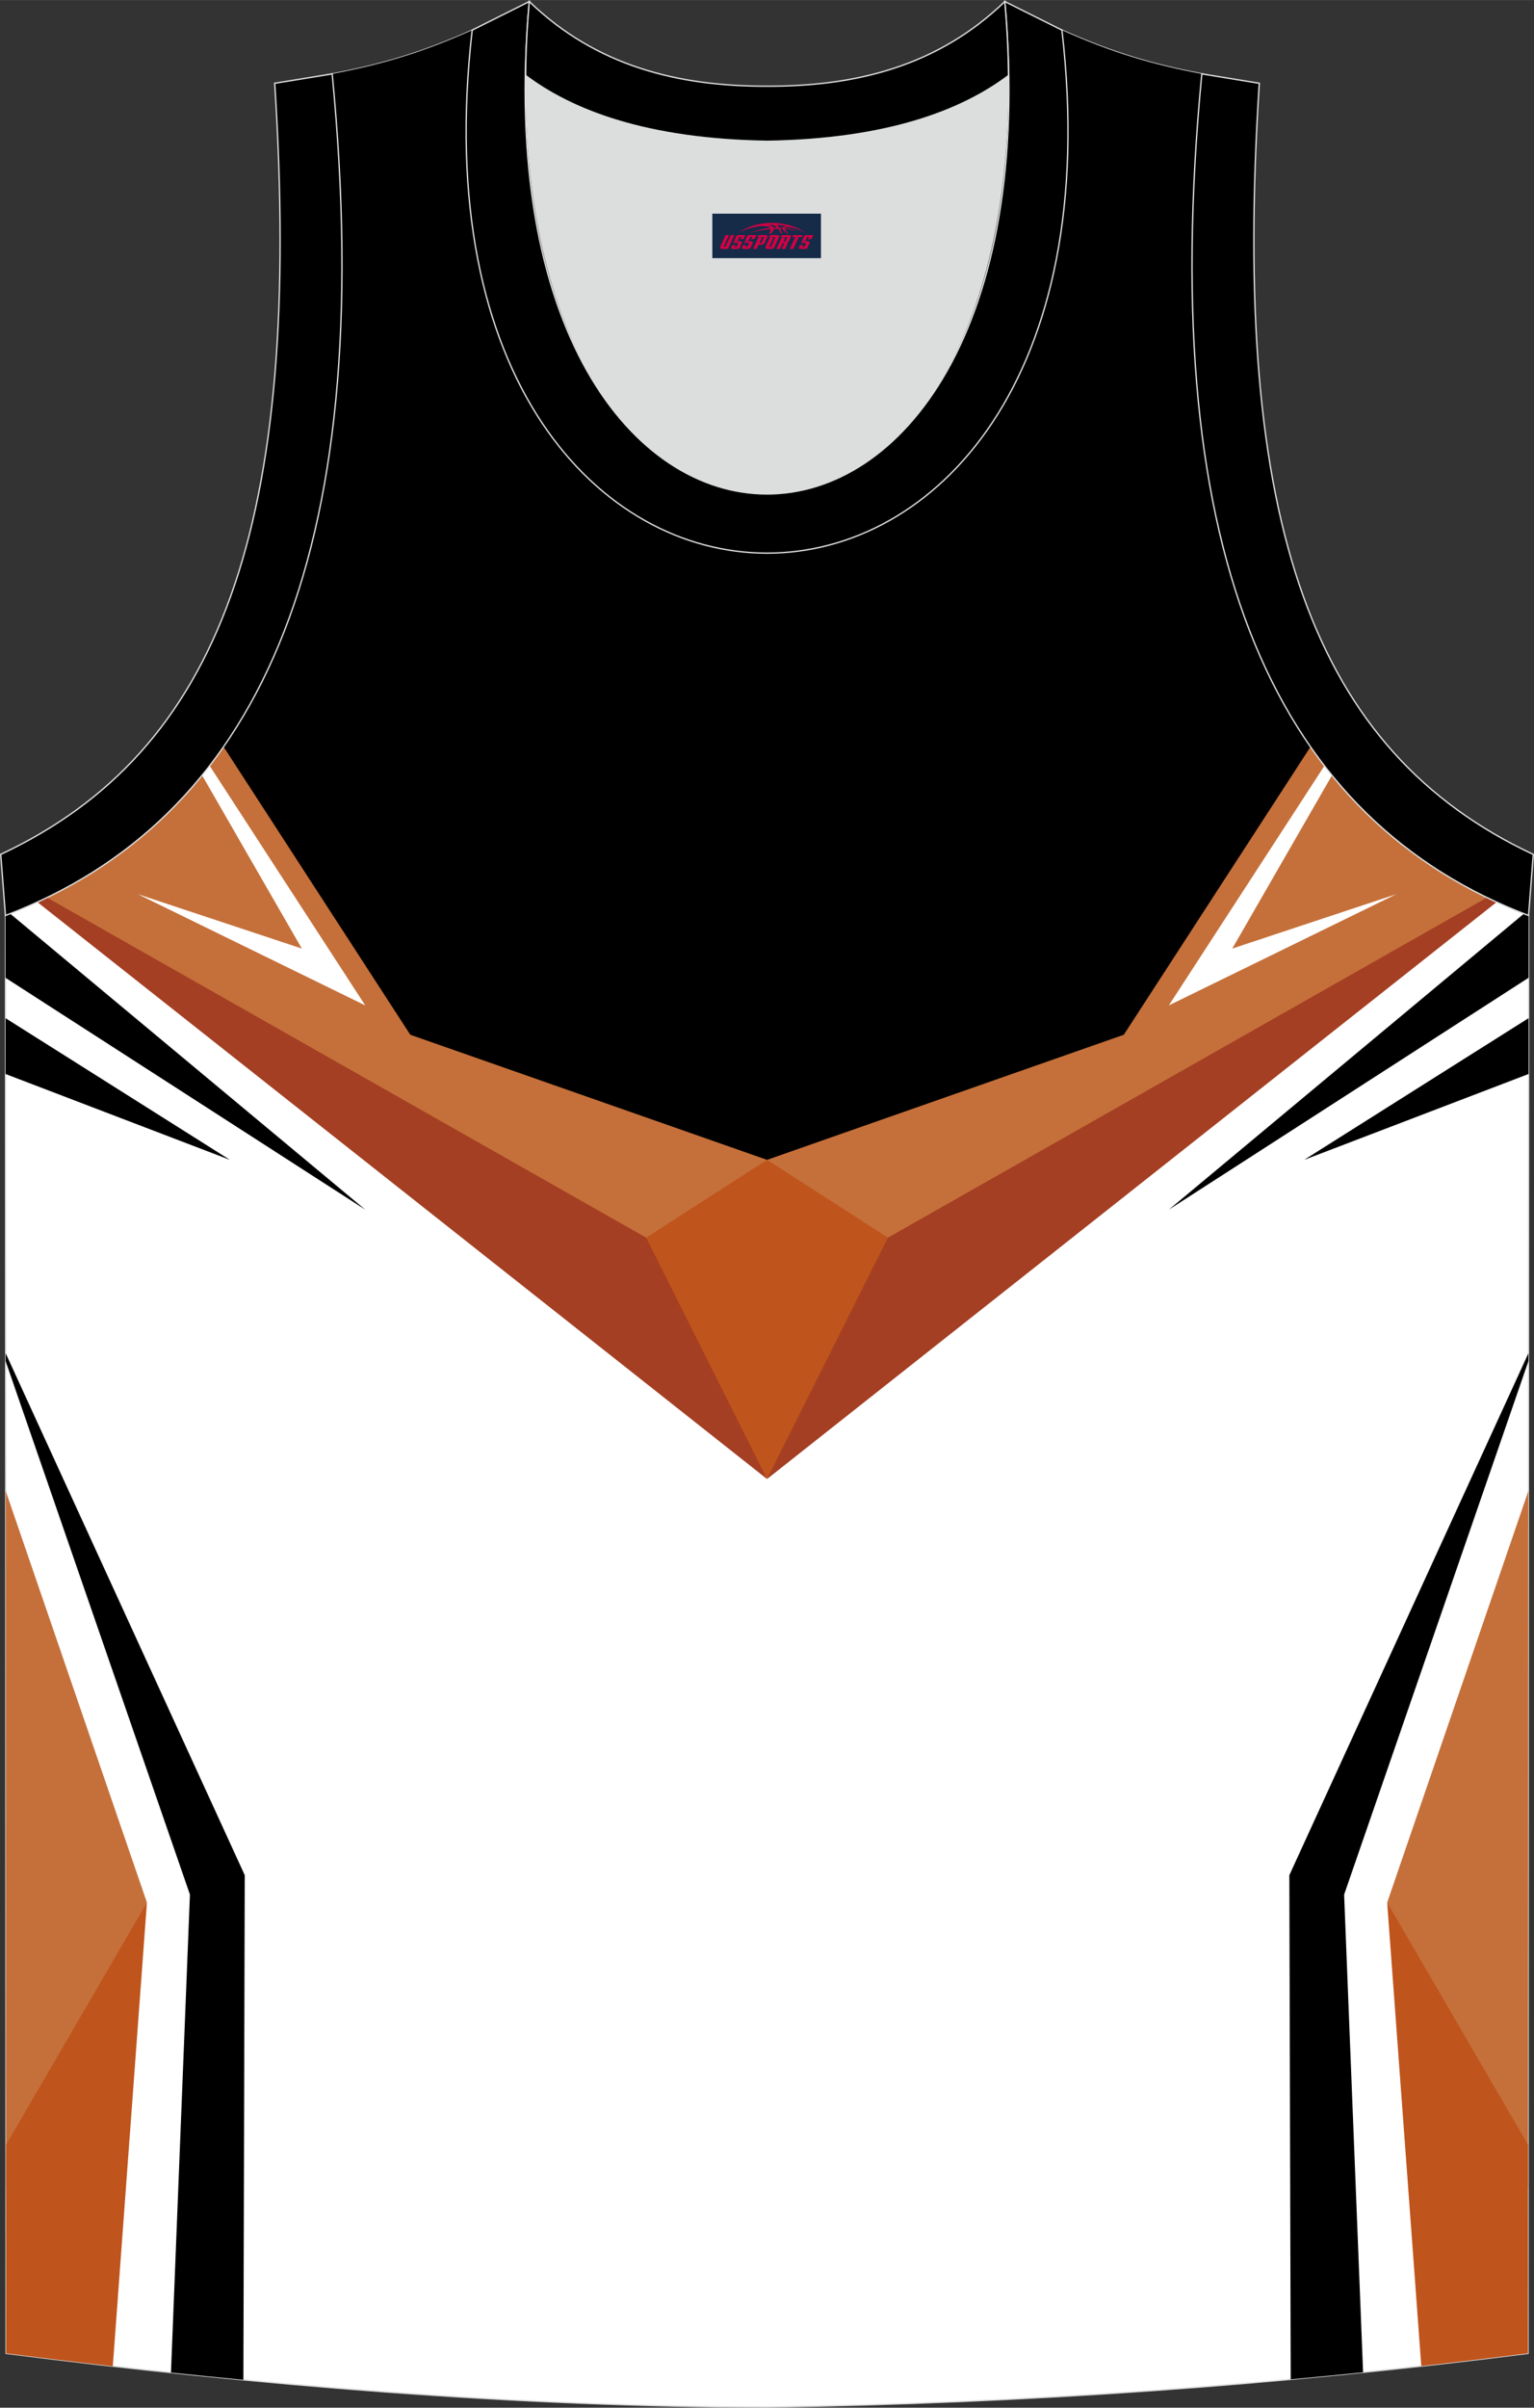 <?xml version="1.0" encoding="utf-8"?>
<!-- Generator: Adobe Illustrator 24.0.1, SVG Export Plug-In . SVG Version: 6.00 Build 0)  -->
<svg xmlns="http://www.w3.org/2000/svg" xmlns:xlink="http://www.w3.org/1999/xlink" version="1.1" id="图层_1" x="0px" y="0px" width="338.74px" height="531.5px" viewBox="0 0 338.9 531.73" enable-background="new 0 0 338.9 531.73" xml:space="preserve">
<rect x="0" y="0" width="338.9" height="531.73" fill="#333333" stroke="none"/>
<g>
	
		<path fill-rule="evenodd" clip-rule="evenodd" fill="#FFFFFF" stroke="#DCDDDD" stroke-width="0.3" stroke-miterlimit="22.926" d="   M169.49,531.58c57.38-0.83,113.34-4.88,168.09-11.86l0.14-317.54c-54.54-20.78-82.66-77.25-72.19-185.87h0.02   c-10.65-2-19.74-4.62-30.92-9.66c17.79,154.01-148.08,154.01-130.29,0c-11.18,5.04-20.27,7.66-30.92,9.66h0.02   C83.87,124.93,55.75,181.39,1.21,202.18l0.14,317.54C55.65,526.64,114.77,531.58,169.49,531.58L169.49,531.58L169.49,531.58z    M169.43,531.58h0.05H169.43z"/>
	<g>
		<g>
			<path fill-rule="evenodd" clip-rule="evenodd" d="M324.39,196.09l-154.93,78.46L14.53,196.09     c45.71-24.68,68.45-80.4,58.89-179.78H73.4c10.65-2,19.74-4.62,30.92-9.66c-17.79,154.01,148.08,154.01,130.29,0     c11.18,5.04,20.27,7.66,30.92,9.66h-0.02C255.94,115.69,278.68,171.41,324.39,196.09z"/>
			<path fill-rule="evenodd" clip-rule="evenodd" fill="#C5703A" d="M289.53,164.91l-41.25,63.6l-78.82,27.63l-78.82-27.63     l-41.25-63.6c-10.28,14.78-23.4,25.73-39.02,33.3l159.09,118.83l159.09-118.83C312.93,190.64,299.81,179.7,289.53,164.91z"/>
			<path fill-rule="evenodd" clip-rule="evenodd" fill="#FFFFFF" d="M30.46,197.47l50.23,24.56l-34.37-52.92     c-0.55,0.71-1.11,1.41-1.67,2.11l22.03,38.26L30.46,197.47z"/>
			<path fill-rule="evenodd" clip-rule="evenodd" d="M80.69,267.14L2.24,201.77c-0.34,0.13-0.68,0.27-1.03,0.41l0.01,13.76     L80.69,267.14z"/>
			<polygon fill-rule="evenodd" clip-rule="evenodd" points="50.79,256.14 1.22,224.85 1.22,237.18    "/>
			<path fill-rule="evenodd" clip-rule="evenodd" fill="#FFFFFF" d="M308.46,197.47l-50.23,24.56l34.37-52.92     c0.55,0.71,1.1,1.41,1.67,2.11l-22.03,38.26L308.46,197.47z"/>
			<path fill-rule="evenodd" clip-rule="evenodd" d="M258.23,267.14l78.45-65.37c0.34,0.13,0.68,0.27,1.03,0.4l-0.01,13.76     L258.23,267.14z"/>
			<polygon fill-rule="evenodd" clip-rule="evenodd" points="288.13,256.14 337.7,224.85 337.7,237.18    "/>
			<path fill-rule="evenodd" clip-rule="evenodd" fill="#A43F23" d="M196.17,273.32l-14.49,22.23l-12.22,31.08l161.2-127.42     c-0.72-0.33-1.43-0.67-2.13-1.01L196.17,273.32z"/>
			<path fill-rule="evenodd" clip-rule="evenodd" fill="#A43F23" d="M142.75,273.32l14.49,22.23l12.22,31.08L8.26,199.22     c0.72-0.33,1.43-0.67,2.13-1.01L142.75,273.32z"/>
			<polygon fill-rule="evenodd" clip-rule="evenodd" fill="#BF541C" points="169.46,256.14 196.17,273.32 169.46,326.63      142.75,273.32    "/>
		</g>
		<g>
			<path fill-rule="evenodd" clip-rule="evenodd" d="M1.25,298.84l52.82,115.28l-0.3,111.45c-5.35-0.51-10.69-1.05-16-1.61     l4.19-105.56L1.25,300.62V298.84z"/>
			<polygon fill-rule="evenodd" clip-rule="evenodd" fill="#C5703A" points="1.26,329.26 32.45,420.14 1.33,483.45    "/>
			<path fill-rule="evenodd" clip-rule="evenodd" fill="#BF541C" d="M1.33,473.68l31.13-53.53l-7.54,102.42     c-7.94-0.9-15.8-1.85-23.57-2.84L1.33,473.68z"/>
		</g>
		<g>
			<path fill-rule="evenodd" clip-rule="evenodd" d="M337.67,298.84l-52.82,115.28l0.3,111.34c5.34-0.49,10.67-1.01,15.99-1.55     l-4.19-105.5l40.71-117.79L337.67,298.84z"/>
			<polygon fill-rule="evenodd" clip-rule="evenodd" fill="#C5703A" points="337.66,329.26 306.47,420.14 337.59,483.45    "/>
			<path fill-rule="evenodd" clip-rule="evenodd" fill="#BF541C" d="M337.59,473.68l-31.13-53.53L314,522.53     c7.88-0.88,15.74-1.82,23.57-2.82L337.59,473.68z"/>
		</g>
	</g>
	<path fill-rule="evenodd" clip-rule="evenodd" fill="#DCDDDD" d="M169.45,31.21c26.45-0.42,42.93-6.7,53.29-14.49   c0.02-0.06,0.03-0.12,0.05-0.17c1.14,124.09-107.83,124.09-106.68,0c0.02,0.06,0.03,0.12,0.05,0.18   C126.54,24.51,143,30.79,169.45,31.21z"/>
	<path fill-rule="evenodd" clip-rule="evenodd" stroke="#DCDDDD" stroke-width="0.3" stroke-miterlimit="22.926" d="M1.2,202.18   c54.54-20.78,82.66-77.25,72.19-185.87l-12.7,2.07c6.29,97.68-12.02,147.54-60.53,170.3L1.2,202.18z"/>
	<path fill-rule="evenodd" clip-rule="evenodd" stroke="#DCDDDD" stroke-width="0.3" stroke-miterlimit="22.926" d="M116.93,0.33   c-12.97,145,118.03,145,105.06,0l12.62,6.31c17.79,154.02-148.08,154.01-130.29,0L116.93,0.33z"/>
	<path fill-rule="evenodd" clip-rule="evenodd" stroke="#DCDDDD" stroke-width="0.3" stroke-miterlimit="22.926" d="M116.93,0.33   c14.82,14.3,32.93,18.74,52.53,18.7c19.6,0.05,37.71-4.4,52.53-18.7c0.5,5.62,0.77,11.01,0.82,16.19   c-0.02,0.06-0.03,0.13-0.05,0.19c-10.37,7.79-26.83,14.07-53.29,14.49c-26.45-0.42-42.93-6.7-53.29-14.49   c-0.02-0.06-0.03-0.13-0.05-0.19C116.16,11.35,116.43,5.96,116.93,0.33z"/>
	<path fill-rule="evenodd" clip-rule="evenodd" stroke="#DCDDDD" stroke-width="0.3" stroke-miterlimit="22.926" d="M337.7,202.18   c-54.54-20.78-82.66-77.25-72.19-185.87l12.7,2.07c-6.3,97.69,12.01,147.55,60.53,170.31L337.7,202.18z"/>
	
</g>
<g id="tag_logo">
	<rect y="47.18" fill="#162B48" width="24" height="9.818" x="157.37"/>
	<g>
		<path fill="#D30044" d="M173.33,50.37l0.005-0.011c0.131-0.311,1.085-0.262,2.351,0.071c0.715,0.24,1.44,0.54,2.193,0.9    c-0.218-0.147-0.447-0.289-0.682-0.42l0.011,0.005l-0.011-0.005c-1.478-0.845-3.218-1.418-5.1-1.62    c-1.282-0.115-1.658-0.082-2.411-0.055c-2.449,0.142-4.68,0.905-6.458,2.095c1.26-0.638,2.722-1.075,4.195-1.336    c1.467-0.18,2.476-0.033,2.771,0.344c-1.691,0.175-3.469,0.633-4.555,1.075c1.156-0.338,2.967-0.665,4.647-0.813    c0.016,0.251-0.115,0.567-0.415,0.96h0.475c0.376-0.382,0.584-0.725,0.595-1.004c0.333-0.022,0.66-0.033,0.971-0.033    C172.16,50.81,172.37,51.16,172.57,51.55h0.262c-0.125-0.344-0.295-0.687-0.518-1.036c0.207,0,0.393,0.005,0.567,0.011    c0.104,0.267,0.496,0.66,1.058,1.025h0.245c-0.442-0.365-0.753-0.753-0.835-1.004c1.047,0.065,1.696,0.224,2.885,0.513    C175.15,50.63,174.41,50.46,173.33,50.37z M170.89,50.28c-0.164-0.295-0.655-0.485-1.402-0.551    c0.464-0.033,0.922-0.055,1.364-0.055c0.311,0.147,0.589,0.344,0.84,0.589C171.43,50.26,171.16,50.27,170.89,50.28z M172.87,50.33c-0.224-0.016-0.458-0.027-0.715-0.044c-0.147-0.202-0.311-0.398-0.502-0.6c0.082,0,0.164,0.005,0.24,0.011    c0.72,0.033,1.429,0.125,2.138,0.273C173.36,49.93,172.98,50.09,172.87,50.33z"/>
		<path fill="#D30044" d="M160.29,51.91L159.12,54.46C158.94,54.83,159.21,54.97,159.69,54.97l0.873,0.005    c0.115,0,0.251-0.049,0.327-0.175l1.342-2.891H161.45L160.23,54.54H160.06c-0.147,0-0.185-0.033-0.147-0.125l1.156-2.504H160.29L160.29,51.91z M162.15,53.26h1.271c0.36,0,0.584,0.125,0.442,0.425L163.39,54.72C163.29,54.94,163.02,54.97,162.79,54.97H161.87c-0.267,0-0.442-0.136-0.349-0.333l0.235-0.513h0.742L162.32,54.5C162.3,54.55,162.34,54.56,162.4,54.56h0.18    c0.082,0,0.125-0.016,0.147-0.071l0.376-0.813c0.011-0.022,0.011-0.044-0.055-0.044H161.98L162.15,53.26L162.15,53.26z M162.97,53.19h-0.78l0.475-1.025c0.098-0.218,0.338-0.256,0.578-0.256H164.69L164.3,52.75L163.52,52.87l0.262-0.562H163.49c-0.082,0-0.12,0.016-0.147,0.071L162.97,53.19L162.97,53.19z M164.56,53.26L164.39,53.63h1.069c0.06,0,0.06,0.016,0.049,0.044    L165.13,54.49C165.11,54.54,165.07,54.56,164.99,54.56H164.81c-0.055,0-0.104-0.011-0.082-0.06l0.175-0.376H164.16L163.93,54.64C163.83,54.83,164.01,54.97,164.28,54.97h0.916c0.24,0,0.502-0.033,0.605-0.251l0.475-1.031c0.142-0.3-0.082-0.425-0.442-0.425H164.56L164.56,53.26z M165.37,53.19l0.371-0.818c0.022-0.055,0.06-0.071,0.147-0.071h0.295L165.92,52.86l0.791-0.115l0.387-0.845H165.65c-0.24,0-0.48,0.038-0.578,0.256L164.6,53.19L165.37,53.19L165.37,53.19z M167.77,53.65h0.278c0.087,0,0.153-0.022,0.202-0.115    l0.496-1.075c0.033-0.076-0.011-0.12-0.125-0.12H167.22l0.431-0.431h1.522c0.355,0,0.485,0.153,0.393,0.355l-0.676,1.445    c-0.06,0.125-0.175,0.333-0.644,0.327l-0.649-0.005L167.16,54.97H166.38l1.178-2.558h0.785L167.77,53.65L167.77,53.65z     M170.36,54.46c-0.022,0.049-0.06,0.076-0.142,0.076h-0.191c-0.082,0-0.109-0.027-0.082-0.076l0.944-2.051h-0.785l-0.987,2.138    c-0.125,0.273,0.115,0.415,0.453,0.415h0.72c0.327,0,0.649-0.071,0.769-0.322l1.085-2.384c0.093-0.202-0.06-0.355-0.415-0.355    h-1.533l-0.431,0.431h1.38c0.115,0,0.164,0.033,0.131,0.104L170.36,54.46L170.36,54.46z M173.08,53.33h0.278    c0.087,0,0.158-0.022,0.202-0.115l0.344-0.753c0.033-0.076-0.011-0.12-0.125-0.12h-1.402l0.425-0.431h1.527    c0.355,0,0.485,0.153,0.393,0.355l-0.529,1.124c-0.044,0.093-0.147,0.18-0.393,0.18c0.224,0.011,0.256,0.158,0.175,0.327    l-0.496,1.075h-0.785l0.54-1.167c0.022-0.055-0.005-0.087-0.104-0.087h-0.235L172.31,54.97h-0.785l1.178-2.558h0.785L173.08,53.33L173.08,53.33z M175.65,52.42L174.47,54.97h0.785l1.184-2.558H175.65L175.65,52.42z M177.16,52.35l0.202-0.431h-2.1l-0.295,0.431    H177.16L177.16,52.35z M177.14,53.26h1.271c0.36,0,0.584,0.125,0.442,0.425l-0.475,1.031c-0.104,0.218-0.371,0.251-0.605,0.251    h-0.916c-0.267,0-0.442-0.136-0.349-0.333l0.235-0.513h0.742L177.31,54.5c-0.022,0.049,0.022,0.06,0.082,0.06h0.18    c0.082,0,0.125-0.016,0.147-0.071l0.376-0.813c0.011-0.022,0.011-0.044-0.049-0.044h-1.069L177.14,53.26L177.14,53.26z     M177.95,53.19H177.17l0.475-1.025c0.098-0.218,0.338-0.256,0.578-0.256h1.451l-0.387,0.845l-0.791,0.115l0.262-0.562h-0.295    c-0.082,0-0.12,0.016-0.147,0.071L177.95,53.19z"/>
	</g>
</g>
</svg>